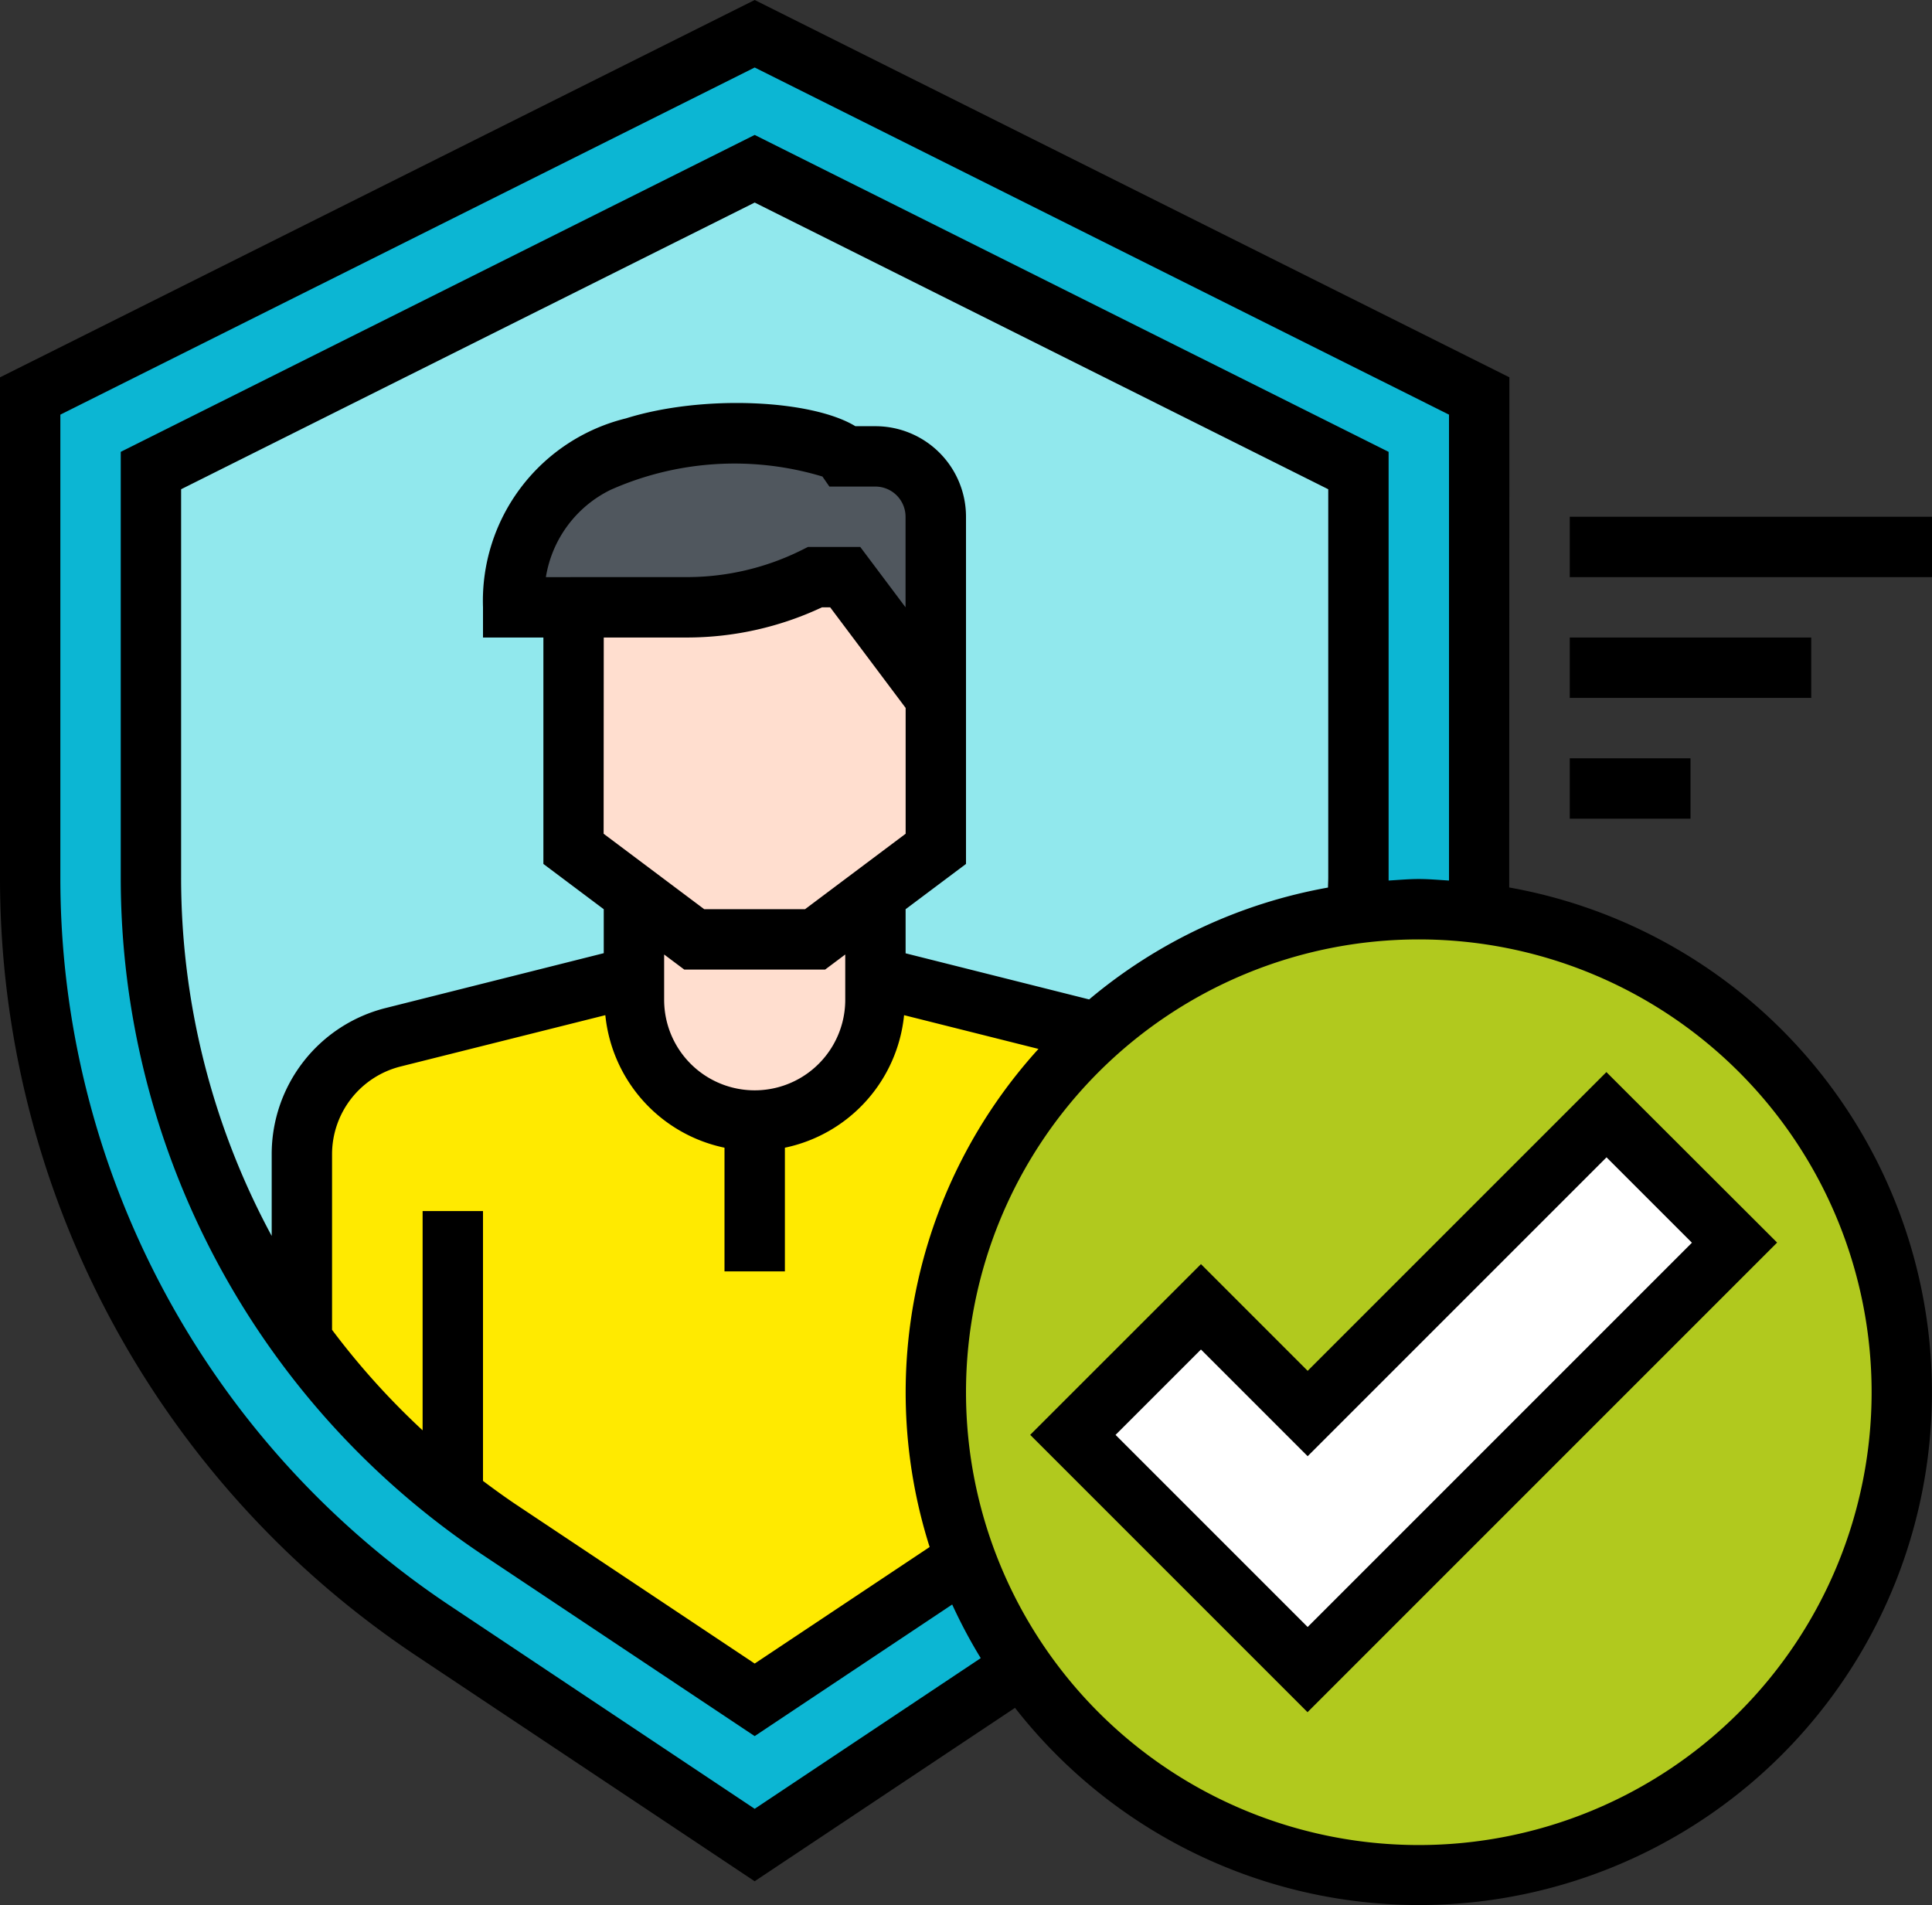 <svg xmlns="http://www.w3.org/2000/svg" width="62" height="61.135" viewBox="0 0 62 61.135"><rect x="0" y="0" width="62" height="61.135" fill="#333333" stroke="none"/><defs><style>.a{fill:#0cb6d3;}.b{fill:#91e8ed;}.c{fill:#ffea00;}.d{fill:#ffdecf;}.e{fill:#50575e;}.f{fill:#b1c91e;}.g{fill:#fff;}</style></defs><g transform="translate(0 0)"><path class="a" d="M31.25,67.069,41.558,60.2A29.063,29.063,0,0,0,54.5,36.011V20.569L31.25,8.944,8,20.569V36.011A29.063,29.063,0,0,0,20.942,60.2Zm0,0" transform="translate(-7.032 -7.861)"/><path class="b" d="M51.216,88.419A25.152,25.152,0,0,1,40,67.454V54.406l19.375-9.687L78.75,54.406V67.454A25.155,25.155,0,0,1,67.532,88.421l-8.157,5.435Zm0,0" transform="translate(-35.156 -39.304)"/><path class="c" d="M106.132,260.8l-7.726-1.937h-7.75L82.931,260.8A3.875,3.875,0,0,0,80,264.558v5.957a25.212,25.212,0,0,0,6.373,6.116l8.159,5.436,8.157-5.435a25.2,25.2,0,0,0,6.374-6.118v-5.957A3.874,3.874,0,0,0,106.132,260.8Zm0,0" transform="translate(-70.313 -227.517)"/><path class="d" d="M168,232.945v3.875a3.875,3.875,0,0,0,7.75,0v-3.875Zm0,0" transform="translate(-147.656 -204.737)"/><path class="d" d="M163.625,144.945v9.688l-3.875,2.906h-3.875L152,154.633v-9.687Zm0,0" transform="translate(-133.594 -127.393)"/><path class="e" d="M147.625,115.533h-.969c-.678-.969-10.656-2.181-10.656,4.844h5.584a9.174,9.174,0,0,0,4.1-.969h.969l2.906,3.875V117.47A1.938,1.938,0,0,0,147.625,115.533Zm0,0" transform="translate(-119.531 -100.887)"/><path class="f" d="M279,256.445a15.5,15.5,0,1,1-15.5-15.5A15.5,15.5,0,0,1,279,256.445Zm0,0" transform="translate(-217.969 -211.768)"/><path class="g" d="M301.445,295.406,291.855,305l-3.425-3.425-4.11,4.11,3.425,3.425,3.425,3.425.685.685,13.7-13.7Zm0,0" transform="translate(-249.891 -259.634)"/><path d="M48.432,28.48c0-.11.006-16.372.006-16.372L24.219,0,0,12.109V28.15A29.989,29.989,0,0,0,13.373,53.143L24.218,60.37l8.355-5.565A16.455,16.455,0,1,0,48.432,28.479ZM24.219,58.045l-9.77-6.512A28.052,28.052,0,0,1,1.937,28.15V13.306L24.219,2.166,46.5,13.306V28.257c-.322-.019-.64-.049-.969-.049s-.648.03-.969.049V14.5L24.219,4.33,3.875,14.5V28.15A26.126,26.126,0,0,0,15.524,49.919l8.695,5.793,6.338-4.223a16.416,16.416,0,0,0,.916,1.721Zm5.613-8.4-5.613,3.739L16.6,48.308c-.376-.251-.74-.515-1.1-.785V38.864H13.562V45.9a24.2,24.2,0,0,1-2.906-3.226V37.042a2.906,2.906,0,0,1,2.2-2.818l6.57-1.647A4.838,4.838,0,0,0,23.25,36.83V40.8h1.938V36.83a4.836,4.836,0,0,0,3.825-4.253l4.313,1.083a16.385,16.385,0,0,0-3.493,15.984ZM19.375,20.458h2.678a10.2,10.2,0,0,0,4.325-.969h.263l2.422,3.229v4.037l-3.229,2.422H22.6l-3.229-2.422ZM17.518,18.52a3.79,3.79,0,0,1,2.075-2.8,9.783,9.783,0,0,1,6.8-.428l.223.322h1.475a.969.969,0,0,1,.969.969v2.906l-1.453-1.937H25.928l-.2.1a8.261,8.261,0,0,1-3.671.867ZM27.125,30.63v1.453a2.906,2.906,0,1,1-5.812,0V30.63l.646.484h4.52Zm1.937-.038V29.177L31,27.724V16.583a2.906,2.906,0,0,0-2.906-2.906h-.644c-1.4-.852-4.891-1.024-7.363-.251A6.029,6.029,0,0,0,15.5,19.489v.969h1.938v7.266l1.937,1.453v1.411l-6.992,1.758a4.835,4.835,0,0,0-3.664,4.7v2.616A24.193,24.193,0,0,1,5.812,28.15V15.7L24.219,6.5l18.406,9.2V28.15c0,.111-.007.222-.008.332a16.392,16.392,0,0,0-7.665,3.59ZM45.531,59.208A14.531,14.531,0,1,1,60.062,44.677,14.531,14.531,0,0,1,45.531,59.208Zm0,0"/><path d="M416,136.945h11.625v1.938H416Zm0,0" transform="translate(-365.625 -120.362)"/><path d="M416,168.945h7.75v1.938H416Zm0,0" transform="translate(-365.625 -148.487)"/><path d="M416,200.945h3.875v1.938H416Zm0,0" transform="translate(-365.625 -176.612)"/><path d="M281.913,293.687l-3.424-3.425-5.48,5.479,8.9,8.9,15.07-15.07L291.5,284.1Zm0,8.22-6.165-6.165,2.741-2.74,3.424,3.424,9.591-9.591,2.741,2.74Zm0,0" transform="translate(-239.949 -249.696)"/></g></svg>